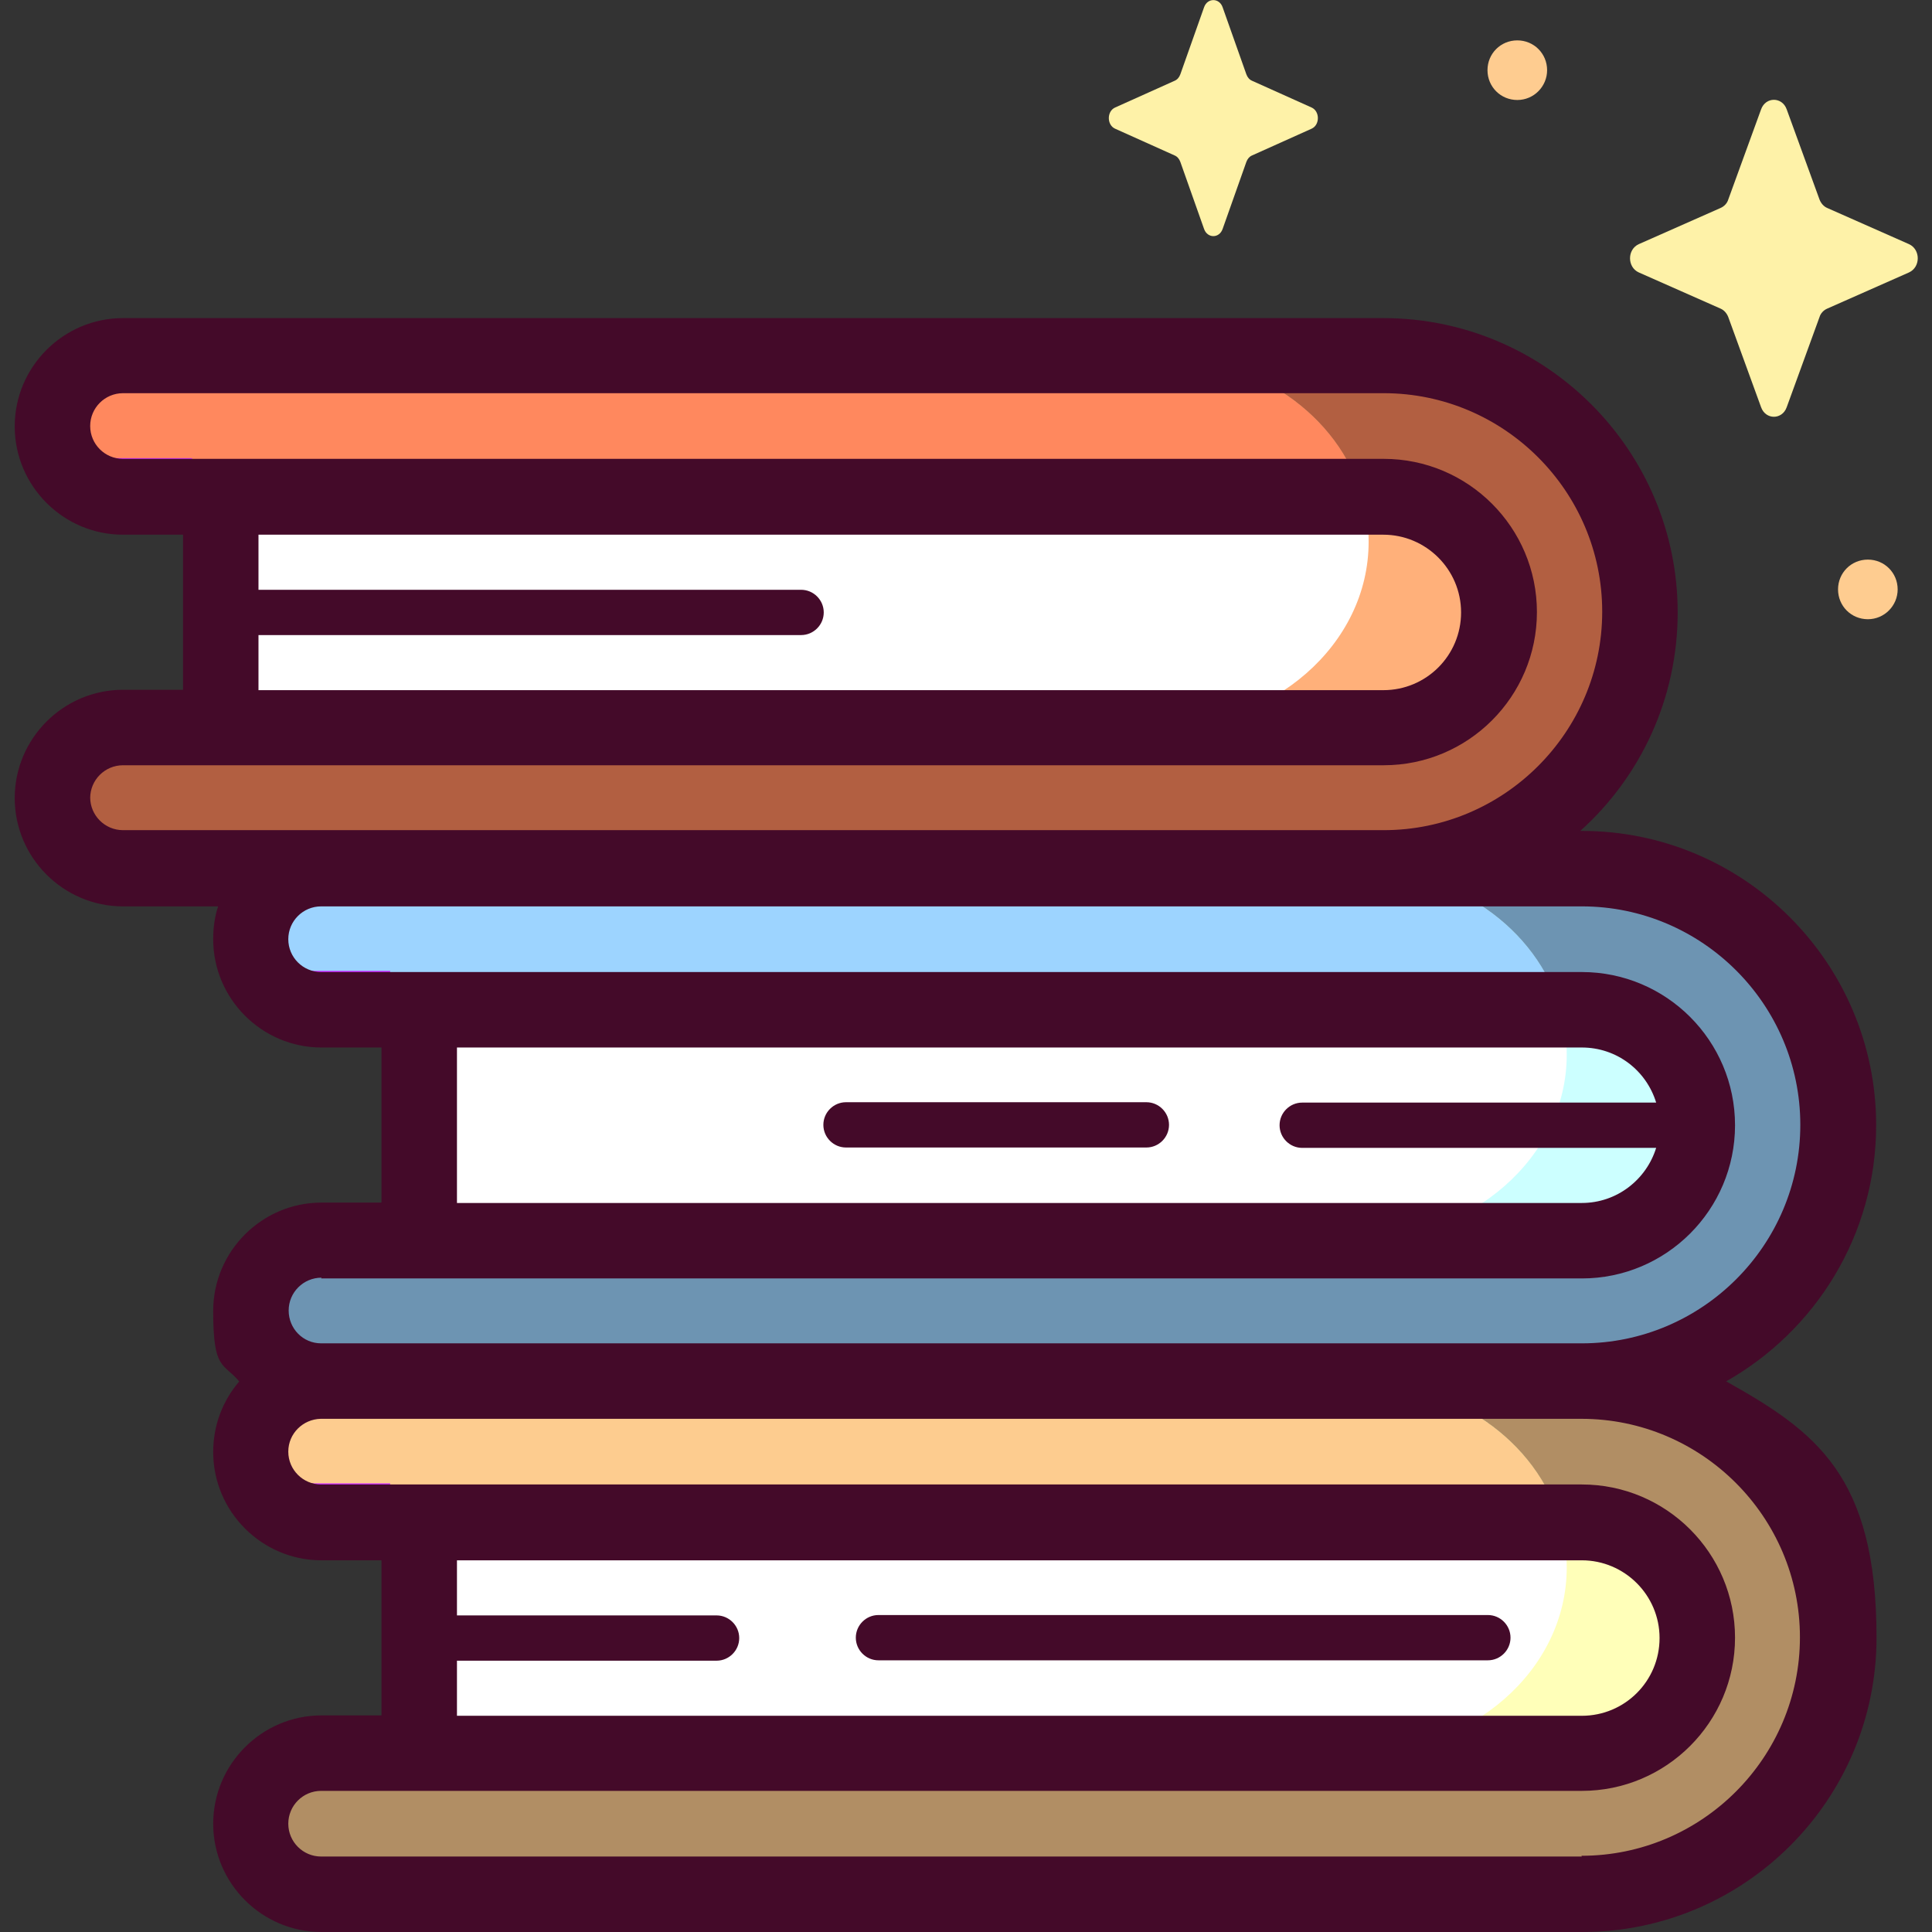 <?xml version="1.0" encoding="UTF-8"?>
<svg id="Capa_1" data-name="Capa 1" xmlns="http://www.w3.org/2000/svg" version="1.1" viewBox="0 0 512 512">
  <rect x="0" y="0" width="512" height="512" fill="#333333" stroke="none"/>
  <defs>
    <style>
      .cls-1 {
        fill: #b25f41;
      }

      .cls-1, .cls-2, .cls-3, .cls-4, .cls-5, .cls-6, .cls-7, .cls-8, .cls-9, .cls-10, .cls-11, .cls-12, .cls-13, .cls-14 {
        stroke-width: 0px;
      }

      .cls-2 {
        fill: #fdcc8f;
      }

      .cls-3 {
        fill: #ff885e;
      }

      .cls-4 {
        fill: #440a29;
      }

      .cls-5 {
        fill: #ffffb9;
      }

      .cls-6 {
        fill: #fef2a8;
      }

      .cls-7 {
        fill: #b18e64;
      }

      .cls-8 {
        fill: #cff;
      }

      .cls-9 {
        fill: #9dd4ff;
      }

      .cls-10 {
        fill: #6d94b2;
      }

      .cls-11 {
        fill: #fff;
      }

      .cls-12 {
        fill: #cb2cff;
      }

      .cls-13 {
        fill: #ffb07a;
      }

      .cls-14 {
        fill: #fecc90;
      }
    </style>
  </defs>
  <g>
    <path class="cls-11" d="M111.1,400.2h348.5v71.1H111.1v-71.1Z"/>
    <path class="cls-2" d="M419.2,502H85.1c-10.3,0-18.7-8.4-18.7-18.7s8.4-18.7,18.7-18.7h334.1c16.9,0,30.6-13.7,30.6-30.6s-13.7-30.6-30.6-30.6H85.1c-10.3,0-18.7-8.4-18.7-18.7s8.4-18.7,18.7-18.7h334.1c37.5,0,67.9,30.5,67.9,67.9s-30.5,67.9-67.9,67.9Z"/>
    <path class="cls-12" d="M85.1,403.4h18.3v-10.3h-21.5c-7.7,0-14-4.9-15.2-11.2-.1.9-.2,1.9-.2,2.8,0,10.3,8.4,18.7,18.7,18.7Z"/>
    <path class="cls-5" d="M419.2,366.1h-60.3c31.1,0,56.3,22.1,56.3,49.3s-25.3,49.3-56.3,49.3H85.1c-10.3,0-18.7,8.4-18.7,18.7s8.4,18.7,18.7,18.7h334.1c37.5,0,67.9-30.5,67.9-67.9s-30.5-67.9-67.9-67.9Z"/>
    <path class="cls-7" d="M481.8,407.6c-2.6-6.1-6-11.7-10.2-16.8-12.5-15.1-31.3-24.7-52.4-24.7h-60.3c26.4,0,48.5,15.9,54.6,37.3h5.7c16.9,0,30.6,13.7,30.6,30.6s-13.7,30.6-30.6,30.6H85.1c-10.3,0-18.7,8.4-18.7,18.7s8.4,18.7,18.7,18.7h334.1c17.6,0,33.6-6.7,45.7-17.7,21-18.4,28.3-51.2,16.9-76.7h0Z"/>
    <path class="cls-11" d="M111.1,264.4h348.5v71.1H111.1v-71.1Z"/>
    <path class="cls-9" d="M419.2,366.1H85.1c-10.3,0-18.7-8.4-18.7-18.7s8.4-18.7,18.7-18.7h334.1c16.9,0,30.6-13.7,30.6-30.6s-13.7-30.6-30.6-30.6H85.1c-10.3,0-18.7-8.4-18.7-18.7s8.4-18.7,18.7-18.7h334.1c37.5,0,67.9,30.5,67.9,67.9s-30.5,67.9-67.9,67.9Z"/>
    <path class="cls-12" d="M85.1,267.6h18.3v-10.3h-21.5c-7.7,0-14-4.9-15.2-11.2-.1.9-.2,1.9-.2,2.8,0,10.3,8.4,18.7,18.7,18.7Z"/>
    <path class="cls-8" d="M419.2,230.2h-60.3c31.1,0,56.3,22.1,56.3,49.3s-25.3,49.3-56.3,49.3H85.1c-10.3,0-18.7,8.4-18.7,18.7s8.4,18.7,18.7,18.7h334.1c37.5,0,67.9-30.5,67.9-67.9s-30.5-67.9-67.9-67.9h0Z"/>
    <path class="cls-10" d="M481.8,271.7c-2.6-6.1-6-11.7-10.2-16.8-12.5-15.1-31.3-24.7-52.4-24.7h-60.3c26.4,0,48.5,15.9,54.6,37.3h5.7c16.9,0,30.6,13.7,30.6,30.6s-13.7,30.6-30.6,30.6H85.1c-10.3,0-18.7,8.4-18.7,18.7s8.4,18.7,18.7,18.7h334.1c16.4,0,31.4-5.8,43.2-15.5,22.7-18,31.2-52.3,19.4-78.8h0Z"/>
    <path class="cls-11" d="M58.5,128.5h348.5v71.1H58.5v-71.1Z"/>
    <path class="cls-3" d="M366.7,230.2H32.6c-10.3,0-18.7-8.4-18.7-18.7s8.4-18.7,18.7-18.7h334.1c16.9,0,30.6-13.7,30.6-30.6s-13.7-30.6-30.6-30.6H32.6c-10.3,0-18.7-8.4-18.7-18.7s8.4-18.7,18.7-18.7h334.1c37.5,0,67.9,30.5,67.9,67.9s-30.5,67.9-67.9,67.9h0Z"/>
    <path class="cls-12" d="M32.6,131.7h18.3v-10.3h-21.5c-7.7,0-14-4.9-15.2-11.2-.1.9-.2,1.9-.2,2.8,0,10.3,8.4,18.7,18.7,18.7Z"/>
    <path class="cls-13" d="M366.7,94.3h-60.3c31.1,0,56.3,22.1,56.3,49.3s-25.3,49.3-56.3,49.3H32.6c-10.3,0-18.7,8.4-18.7,18.7s8.4,18.7,18.7,18.7h334.1c37.5,0,67.9-30.5,67.9-67.9s-30.5-67.9-67.9-67.9Z"/>
    <path class="cls-1" d="M430.5,138.9c-1.1-3.1-2.5-6.1-4.1-9-11.5-21.2-34-35.6-59.7-35.6h-60.3c26.4,0,48.5,15.9,54.6,37.3h5.7c16.9,0,30.6,13.7,30.6,30.6s-13.7,30.6-30.6,30.6H32.6c-10.3,0-18.7,8.4-18.7,18.7s8.4,18.7,18.7,18.7h334.1c18.7,0,35.7-7.6,48-19.9s8.6-9.9,11.7-15.7c9.3-16.7,10.7-38,4.1-55.7Z"/>
  </g>
  <g>
    <path class="cls-4" d="M457.4,366.1c23.7-13.4,39.8-38.8,39.8-67.9,0-43-35-78-78-78h-.4c15.9-14.3,25.8-35,25.8-57.9,0-43-35-78-78-78H32.6c-15.8,0-28.7,12.9-28.7,28.7s12.9,28.7,28.7,28.7h15.9v41.1h-15.9c-15.8,0-28.7,12.9-28.7,28.7s12.9,28.7,28.7,28.7h25.2c-.9,2.7-1.3,5.6-1.3,8.7,0,15.8,12.9,28.7,28.7,28.7h15.9v41.1h-15.9c-15.8,0-28.7,12.9-28.7,28.7s2.6,13.6,6.9,18.7c-4.3,5-6.9,11.5-6.9,18.7,0,15.8,12.9,28.7,28.7,28.7h15.9v41.1h-15.9c-15.8,0-28.7,12.9-28.7,28.7s12.9,28.7,28.7,28.7h334.1c43,0,78-35,78-78s-16.1-54.6-39.8-67.9h0ZM68.5,168.3h143.8c3.3,0,6-2.7,6-6s-2.7-6-6-6H68.5v-14.6h298.1c11.3,0,20.6,9.2,20.6,20.6s-9.2,20.6-20.6,20.6H68.5v-14.6ZM23.9,211.5c0-4.8,3.9-8.7,8.7-8.7h334.1c22.4,0,40.6-18.2,40.6-40.6s-18.2-40.6-40.6-40.6H32.6c-4.8,0-8.7-3.9-8.7-8.7s3.9-8.7,8.7-8.7h334.1c31.9,0,57.9,26,57.9,57.9s-26,57.9-57.9,57.9H32.6c-4.8,0-8.7-3.9-8.7-8.7h0ZM121.1,277.6h298.1c9.3,0,17.1,6.1,19.7,14.6h-93.8c-3.3,0-6,2.7-6,6s2.7,6,6,6h93.8c-2.6,8.4-10.4,14.6-19.7,14.6H121.1v-41.1ZM85.1,338.8h334.1c22.4,0,40.6-18.2,40.6-40.6s-18.2-40.6-40.6-40.6H85.1c-4.8,0-8.7-3.9-8.7-8.7s3.9-8.7,8.7-8.7h334.1c31.9,0,57.9,26,57.9,57.9s-26,57.9-57.9,57.9H85.1c-4.8,0-8.6-3.9-8.6-8.7s3.9-8.7,8.7-8.7h0ZM121.1,440.1h68.8c3.3,0,6-2.7,6-6s-2.7-6-6-6h-68.8v-14.6h298.1c11.3,0,20.6,9.2,20.6,20.6s-9.2,20.6-20.6,20.6H121.1v-14.6ZM419.2,492H85.1c-4.8,0-8.7-3.9-8.7-8.7s3.9-8.7,8.7-8.7h334.1c22.4,0,40.6-18.2,40.6-40.6s-18.2-40.6-40.6-40.6H85.1c-4.8,0-8.7-3.9-8.7-8.7s3.9-8.6,8.6-8.7h334.1c31.9,0,57.9,26,57.9,57.9,0,31.9-26,57.9-57.9,57.9h0Z"/>
    <path class="cls-4" d="M303.8,292.1h-79.6c-3.3,0-6,2.7-6,6s2.7,6,6,6h79.6c3.3,0,6-2.7,6-6,0-3.3-2.7-6-6-6Z"/>
    <path class="cls-4" d="M394.3,428h-161.5c-3.3,0-6,2.7-6,6s2.7,6,6,6h161.5c3.3,0,6-2.7,6-6s-2.7-6-6-6Z"/>
  </g>
  <g>
    <path class="cls-14" d="M502.9,156.2c0,4.3-3.5,7.9-7.9,7.9s-7.9-3.5-7.9-7.9,3.5-7.9,7.9-7.9,7.9,3.5,7.9,7.9Z"/>
    <path class="cls-14" d="M410,18.6c0,4.3-3.5,7.9-7.9,7.9s-7.9-3.5-7.9-7.9,3.5-7.9,7.9-7.9,7.9,3.5,7.9,7.9Z"/>
    <g>
      <path class="cls-6" d="M324,1.9l6.3,17.8c.3.8.8,1.4,1.5,1.7l15.8,7.1c2.2,1,2.2,4.6,0,5.6l-15.8,7.1c-.7.3-1.2.9-1.5,1.7l-6.3,17.8c-.9,2.5-4,2.5-4.9,0l-6.3-17.8c-.3-.8-.8-1.4-1.5-1.7l-15.8-7.1c-2.2-1-2.2-4.6,0-5.6l15.8-7.1c.7-.3,1.2-.9,1.5-1.7l6.3-17.8c.9-2.5,4-2.5,4.9,0Z"/>
      <path class="cls-6" d="M473.5,29l8.7,23.9c.4,1,1.1,1.8,2,2.2l21.7,9.6c3.1,1.4,3.1,6.1,0,7.5l-21.7,9.6c-.9.4-1.7,1.2-2,2.2l-8.7,23.9c-1.2,3.4-5.6,3.4-6.8,0l-8.7-23.9c-.4-1-1.1-1.8-2-2.2l-21.7-9.6c-3.1-1.4-3.1-6.1,0-7.5l21.7-9.6c.9-.4,1.7-1.2,2-2.2l8.7-23.9c1.2-3.4,5.6-3.4,6.8,0Z"/>
    </g>
  </g>
</svg>